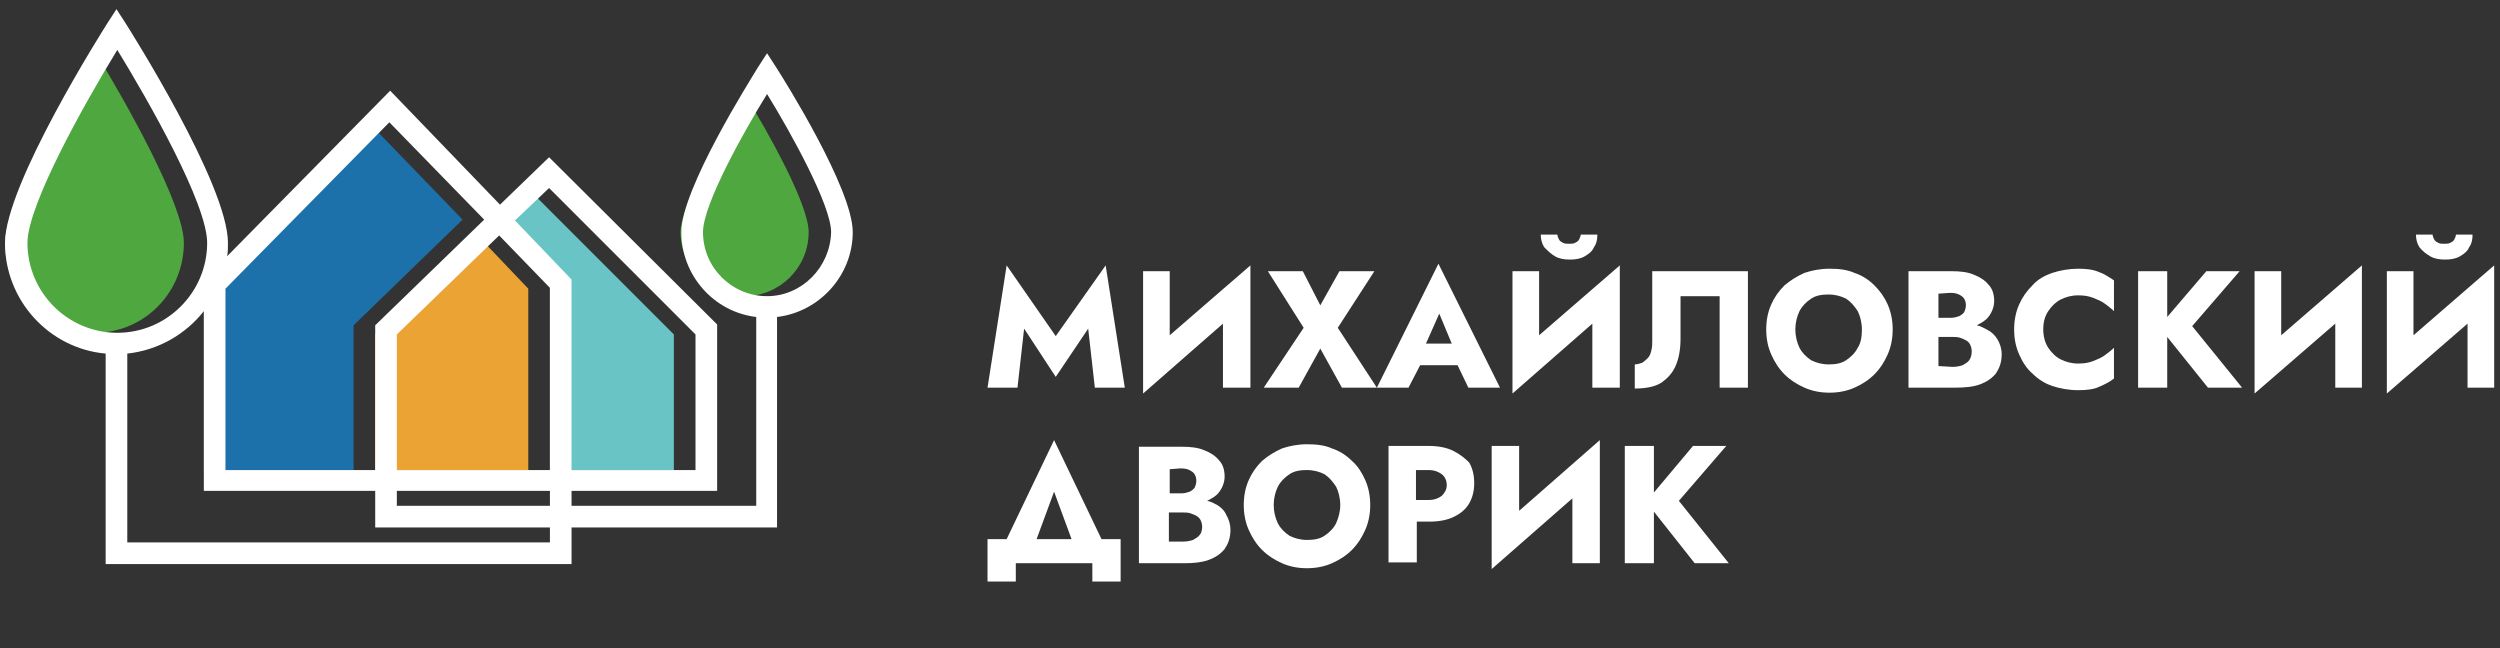 <?xml version="1.0" encoding="UTF-8"?> <!-- Generator: Adobe Illustrator 23.0.6, SVG Export Plug-In . SVG Version: 6.00 Build 0) --> <svg xmlns="http://www.w3.org/2000/svg" xmlns:xlink="http://www.w3.org/1999/xlink" id="Слой_1" x="0px" y="0px" viewBox="0 0 300.5 77.9" style="enable-background:new 0 0 300.5 77.9;" xml:space="preserve"><rect x="0" y="0" width="300.5" height="77.9" fill="#333333" stroke="none"/> <style type="text/css"> .st0{fill:#4FA740;} .st1{fill:#EBA433;} .st2{fill:#1D71AA;} .st3{fill:#68C4C5;} .st4{fill:#FFFFFF;} .st5{display:none;} .st6{display:inline;} </style> <g> <g> <path class="st0" d="M22.1,29.2c0-4.6-7-17-10.8-23.2C7.6,12.2,0.6,24.5,0.6,29.2C0.6,35.1,5.4,40,11.4,40S22.1,35.1,22.1,29.2z"></path> <polygon class="st1" points="45.1,40.2 45.1,56.5 63.5,56.5 63.5,34.7 57.4,28.3 "></polygon> <polygon class="st2" points="42.5,39.1 55.6,26.4 44.2,14.6 24.5,34.7 24.5,56.5 42.5,56.5 "></polygon> <path class="st0" d="M89.5,11.3c-2.9,4.7-7.7,13.4-7.7,16.6c0,4.2,3.4,7.7,7.7,7.7c4.2,0,7.7-3.4,7.7-7.7 C97.2,24.6,92.4,16,89.5,11.3z"></path> <polygon class="st3" points="66.1,56.5 81,56.5 81,40.2 63.4,22.6 59.3,26.5 66.1,33.6 "></polygon> <path class="st4" d="M102.5,27.9c0-5.2-8.3-18.4-9.2-19.8l-1.1-1.7l-1.1,1.7c-0.9,1.5-9.2,14.6-9.2,19.8s3.9,9.6,9,10.2v22.7H68.7 V59h17.5V39L66,18.9l-5.9,5.7L46.9,10.9L27.3,30.8c0.1-0.5,0.1-1,0.1-1.6c0-7-11.8-25.6-12.3-26.4L14,1.1l-1.1,1.7 C12.4,3.6,0.6,22.2,0.6,29.2c0,6.9,5.3,12.7,12.1,13.3v25.3h56v-4.4h24.7V38.1C98.5,37.5,102.5,33.1,102.5,27.9z M58.2,26.4 L45.1,39.1v17.4h-18V34.7l19.7-20L58.2,26.4z M3.3,29.2c0-4.6,7-17,10.8-23.2c3.8,6.2,10.8,18.5,10.8,23.2 c0,5.9-4.8,10.8-10.8,10.8S3.3,35.1,3.3,29.2z M66.1,65.2H15.3V42.5c3.7-0.4,7-2.3,9.2-5.1V59h20.6v4.4h21V65.2z M66.1,60.8H47.7 V59h18.4V60.8z M66.1,56.5H47.7V40.2L60,28.3l6.1,6.3V56.5z M61.9,26.5l4.1-3.9l17.6,17.6v16.3H68.7V33.6L61.9,26.5z M92.2,35.6 c-4.2,0-7.7-3.4-7.7-7.7c0-3.3,4.8-11.9,7.7-16.6c2.9,4.7,7.7,13.4,7.7,16.6C99.8,32.1,96.4,35.6,92.2,35.6z"></path> </g> <g> <g> <g> <polygon class="st4" points="126.9,40.4 121,31.9 118.7,46.6 122.3,46.6 123.1,39.5 126.9,45.3 130.8,39.5 131.6,46.6 135.2,46.6 132.9,31.9 "></polygon> <polygon class="st4" points="140.6,32.6 137.4,32.6 137.4,47.3 147,38.9 147,46.6 150.3,46.6 150.3,31.9 140.6,40.3 "></polygon> <polygon class="st4" points="165.2,32.6 161,32.6 158.7,36.7 156.6,32.6 152.4,32.6 156.7,39.4 151.9,46.6 156.1,46.6 158.7,41.9 161.3,46.6 165.5,46.6 160.8,39.4 "></polygon> <path class="st4" d="M170.7,43.9h4.5l1.3,2.7h3.8l-7.4-14.9l-7.4,14.9h3.8L170.7,43.9z M174.5,41.3h-3.1l1.6-3.6L174.5,41.3z"></path> <polygon class="st4" points="191.4,46.6 194.7,46.6 194.7,31.9 185,40.3 185,32.6 181.8,32.6 181.8,47.3 191.4,38.9 "></polygon> <path class="st4" d="M186.9,30.8c0.5,0.3,1.1,0.4,1.8,0.4s1.3-0.1,1.8-0.4s0.9-0.6,1.1-1.1c0.3-0.4,0.4-0.9,0.4-1.5h-2 c0,0.2-0.1,0.4-0.2,0.6c-0.1,0.2-0.3,0.3-0.5,0.4s-0.4,0.1-0.7,0.1s-0.5,0-0.7-0.1s-0.4-0.2-0.5-0.4c-0.1-0.2-0.2-0.4-0.2-0.6 h-2c0,0.5,0.1,1,0.4,1.5C186.1,30.2,186.4,30.5,186.9,30.8z"></path> <path class="st4" d="M201.4,44c0.4-0.9,0.6-2,0.6-3.3v-5.1h4.7v11h3.4v-14h-11.5v8.3c0,0.4,0,0.8-0.1,1.2s-0.2,0.7-0.4,0.9 s-0.4,0.4-0.7,0.6c-0.3,0.1-0.6,0.2-0.9,0.2v2.9c1.3,0,2.4-0.2,3.2-0.7C200.4,45.5,201,44.9,201.4,44z"></path> <path class="st4" d="M225.3,34.3c-0.7-0.7-1.5-1.2-2.4-1.5c-0.9-0.4-1.9-0.5-3-0.5s-2.1,0.2-3,0.5c-0.9,0.4-1.7,0.9-2.4,1.5 c-0.7,0.7-1.2,1.4-1.6,2.3s-0.6,1.9-0.6,3s0.2,2.1,0.6,3c0.4,0.9,0.9,1.7,1.6,2.4c0.7,0.7,1.5,1.2,2.4,1.6 c0.9,0.4,1.9,0.6,3,0.6s2.1-0.2,3-0.6c0.9-0.4,1.7-0.9,2.4-1.6c0.7-0.7,1.2-1.5,1.6-2.4c0.4-0.9,0.6-1.9,0.6-3s-0.2-2.1-0.6-3 C226.5,35.7,226,35,225.3,34.3z M223.3,41.8c-0.3,0.6-0.8,1.1-1.4,1.5c-0.6,0.4-1.3,0.5-2.1,0.5s-1.5-0.2-2.1-0.5 c-0.6-0.4-1.1-0.9-1.4-1.5c-0.3-0.6-0.5-1.4-0.5-2.2s0.2-1.6,0.5-2.2c0.3-0.6,0.8-1.1,1.4-1.5c0.6-0.4,1.3-0.5,2.1-0.5 s1.5,0.2,2.1,0.5c0.6,0.4,1,0.9,1.4,1.5c0.3,0.6,0.5,1.4,0.5,2.2C223.8,40.4,223.7,41.2,223.3,41.8z"></path> <path class="st4" d="M238,46.2c0.8-0.3,1.4-0.7,1.9-1.3c0.4-0.6,0.7-1.3,0.7-2.3c0-0.7-0.2-1.3-0.5-1.8s-0.7-0.9-1.3-1.2 c-0.4-0.2-0.7-0.4-1.2-0.5c0.6-0.3,1.1-0.6,1.4-1c0.4-0.5,0.7-1.2,0.7-1.9c0-0.8-0.2-1.5-0.7-2c-0.4-0.5-1-0.9-1.8-1.2 c-0.7-0.3-1.6-0.4-2.6-0.4h-5.2v14h5.5C236.2,46.6,237.2,46.5,238,46.2z M234.4,35.2c0.6,0,1,0.1,1.4,0.4 c0.3,0.2,0.5,0.6,0.5,1.1c0,0.3-0.1,0.6-0.2,0.8c-0.1,0.2-0.4,0.4-0.6,0.5c-0.3,0.1-0.6,0.2-1,0.2H233v-2.9L234.4,35.2 L234.4,35.2z M233,44v-3.5h1.7c0.3,0,0.6,0,0.9,0.1c0.3,0.1,0.5,0.2,0.7,0.3s0.4,0.3,0.5,0.5s0.2,0.5,0.2,0.8 c0,0.5-0.1,0.8-0.3,1.1s-0.5,0.4-0.8,0.6c-0.3,0.1-0.7,0.2-1.2,0.2L233,44L233,44z"></path> <path class="st4" d="M249.8,46.9c1,0,1.9-0.1,2.5-0.4c0.7-0.3,1.3-0.6,1.8-1v-3.7c-0.3,0.3-0.7,0.6-1.1,0.9 c-0.4,0.3-0.9,0.5-1.4,0.7s-1.1,0.3-1.8,0.3c-0.8,0-1.5-0.2-2.1-0.5s-1.1-0.8-1.5-1.4c-0.4-0.6-0.6-1.4-0.6-2.2 c0-0.9,0.2-1.6,0.6-2.2c0.4-0.6,0.9-1.1,1.5-1.4s1.3-0.5,2.1-0.5c0.7,0,1.3,0.1,1.8,0.3s1,0.4,1.4,0.7s0.8,0.6,1.1,0.9v-3.7 c-0.6-0.4-1.2-0.8-1.8-1c-0.7-0.3-1.5-0.4-2.5-0.4c-1.1,0-2.2,0.2-3.1,0.5s-1.8,0.8-2.4,1.5c-0.7,0.7-1.2,1.4-1.6,2.3 c-0.4,0.9-0.6,1.9-0.6,3s0.2,2.1,0.6,3c0.4,0.9,0.9,1.7,1.6,2.3c0.7,0.7,1.5,1.2,2.4,1.5S248.7,46.9,249.8,46.9z"></path> <polygon class="st4" points="269.2,32.6 265.2,32.6 260.5,38.1 260.5,32.6 257,32.6 257,46.6 260.5,46.6 260.5,40.5 265.4,46.6 269.5,46.6 263.5,39.2 "></polygon> <polygon class="st4" points="274.2,32.6 271,32.6 271,47.3 280.7,38.9 280.7,46.6 283.9,46.6 283.9,31.9 274.2,40.3 "></polygon> <polygon class="st4" points="290.1,40.3 290.1,32.6 286.9,32.6 286.9,47.3 296.6,38.9 296.6,46.6 299.8,46.6 299.8,31.9 "></polygon> <path class="st4" d="M292.1,30.8c0.5,0.3,1.1,0.4,1.8,0.4c0.7,0,1.3-0.1,1.8-0.4s0.9-0.6,1.1-1.1c0.3-0.4,0.4-0.9,0.4-1.5h-2 c0,0.2-0.1,0.4-0.2,0.6s-0.3,0.3-0.5,0.4s-0.4,0.1-0.7,0.1c-0.3,0-0.5,0-0.7-0.1s-0.4-0.2-0.5-0.4c-0.1-0.2-0.2-0.4-0.2-0.6h-2 c0,0.5,0.1,1,0.4,1.5C291.2,30.2,291.6,30.5,292.1,30.8z"></path> </g> <g> <path class="st4" d="M126.7,52.9L121,64.8h-2.3v5.1h3.4v-2.2h9.2v2.2h3.4v-5.1h-2.3L126.7,52.9z M126.7,59.1l2.1,5.7h-4.2 L126.7,59.1z"></path> <path class="st4" d="M146.3,60.7c-0.4-0.2-0.7-0.4-1.2-0.5c0.6-0.3,1.1-0.6,1.4-1c0.4-0.5,0.7-1.2,0.7-1.9c0-0.8-0.2-1.5-0.7-2 c-0.4-0.5-1-0.9-1.8-1.2c-0.7-0.3-1.6-0.4-2.6-0.4h-5.2v14h5.5c1.1,0,2.1-0.1,2.9-0.4c0.8-0.3,1.4-0.7,1.9-1.3 c0.4-0.6,0.7-1.3,0.7-2.3c0-0.7-0.2-1.3-0.5-1.8C147.2,61.4,146.8,61,146.3,60.7z M141.9,56.3c0.6,0,1,0.1,1.4,0.4 c0.3,0.2,0.5,0.6,0.5,1.1c0,0.3-0.1,0.6-0.2,0.8c-0.1,0.2-0.4,0.4-0.6,0.5c-0.3,0.1-0.6,0.2-1,0.2h-1.4v-2.9L141.9,56.3 L141.9,56.3z M144.2,64.3c-0.2,0.3-0.5,0.4-0.8,0.6c-0.3,0.1-0.7,0.2-1.2,0.2h-1.7v-3.5h1.7c0.3,0,0.6,0,0.9,0.1 c0.3,0.1,0.5,0.2,0.7,0.3s0.4,0.3,0.5,0.5s0.2,0.5,0.2,0.8C144.5,63.7,144.4,64.1,144.2,64.3z"></path> <path class="st4" d="M162.5,55.4c-0.7-0.7-1.5-1.2-2.4-1.5c-0.9-0.4-1.9-0.5-3-0.5s-2.1,0.2-3,0.5c-0.9,0.4-1.7,0.9-2.4,1.5 c-0.7,0.7-1.2,1.4-1.6,2.3c-0.4,0.9-0.6,1.9-0.6,3s0.2,2.1,0.6,3c0.4,0.9,0.9,1.7,1.6,2.4c0.7,0.7,1.5,1.2,2.4,1.6 s1.9,0.6,3,0.6s2.1-0.2,3-0.6s1.7-0.9,2.4-1.6s1.2-1.5,1.6-2.4c0.4-0.9,0.6-1.9,0.6-3s-0.2-2.1-0.6-3 C163.7,56.8,163.2,56,162.5,55.4z M160.6,62.9c-0.3,0.6-0.8,1.1-1.4,1.5c-0.6,0.4-1.3,0.5-2.1,0.5s-1.5-0.2-2.1-0.5 c-0.6-0.4-1.1-0.9-1.4-1.5c-0.3-0.6-0.5-1.4-0.5-2.2s0.2-1.6,0.5-2.2c0.3-0.6,0.8-1.1,1.4-1.5c0.6-0.4,1.3-0.5,2.1-0.5 s1.5,0.2,2.1,0.5c0.6,0.4,1,0.9,1.4,1.5c0.3,0.6,0.5,1.4,0.5,2.2S160.9,62.2,160.6,62.9z"></path> <path class="st4" d="M174.7,54.2c-0.8-0.4-1.8-0.6-3-0.6h-1.5H169h-2.1v14h3.4v-4.9h1.5c1.2,0,2.2-0.2,3-0.6 c0.8-0.4,1.4-0.9,1.8-1.6c0.4-0.7,0.6-1.5,0.6-2.4c0-1-0.2-1.8-0.6-2.5C176.1,55.1,175.5,54.6,174.7,54.2z M173.3,59.6 c-0.4,0.3-0.9,0.5-1.6,0.5h-1.5v-3.6h1.5c0.7,0,1.2,0.2,1.6,0.5c0.4,0.3,0.6,0.8,0.6,1.3C173.9,58.8,173.7,59.2,173.3,59.6z"></path> <polygon class="st4" points="182.6,53.6 179.3,53.6 179.3,68.4 189,59.9 189,67.7 192.3,67.7 192.3,52.9 182.6,61.4 "></polygon> <polygon class="st4" points="207.5,53.6 203.5,53.6 198.8,59.2 198.8,53.6 195.3,53.6 195.3,67.7 198.8,67.7 198.8,61.5 203.7,67.7 207.8,67.7 201.8,60.2 "></polygon> </g> </g> <g class="st5"> <g class="st6"> <path class="st4" d="M121.3,89.3c0.3,0.6,0.8,1,1.3,1.4c0.6,0.3,1.2,0.5,1.8,0.5c0.5,0,0.9-0.1,1.3-0.2s0.7-0.3,1.1-0.5 c0.3-0.2,0.6-0.5,0.8-0.8v1.6c-0.4,0.4-0.9,0.6-1.3,0.8c-0.5,0.2-1.1,0.3-1.8,0.3c-0.7,0-1.3-0.1-1.9-0.4 c-0.6-0.2-1.1-0.6-1.6-1.1c-0.4-0.5-0.8-1-1.1-1.6c-0.3-0.6-0.4-1.3-0.4-2s0.1-1.4,0.4-2s0.6-1.2,1.1-1.6c0.4-0.5,1-0.8,1.6-1.1 c0.6-0.2,1.2-0.4,1.9-0.4c0.7,0,1.3,0.1,1.8,0.3c0.5,0.2,0.9,0.4,1.3,0.8v1.6c-0.2-0.3-0.5-0.5-0.8-0.8 c-0.3-0.2-0.7-0.4-1.1-0.5s-0.8-0.2-1.3-0.2c-0.6,0-1.2,0.2-1.8,0.5c-0.6,0.3-1,0.8-1.3,1.4s-0.5,1.2-0.5,2 C120.8,88.1,121,88.7,121.3,89.3z"></path> <path class="st4" d="M132.5,85.8v1.1h-3.8v-1.1H132.5z M131.1,86.1v6.2H130v-6.2H131.1z"></path> <path class="st4" d="M133.5,95.3v-9.5h1.1v9.5H133.5z M139.6,90.8c-0.3,0.5-0.7,0.9-1.2,1.2c-0.5,0.3-1,0.4-1.6,0.4 c-0.5,0-1-0.1-1.4-0.4s-0.7-0.7-1-1.2c-0.2-0.5-0.3-1.1-0.3-1.8c0-0.7,0.1-1.3,0.3-1.8s0.5-0.9,1-1.2c0.4-0.3,0.9-0.4,1.4-0.4 c0.6,0,1.1,0.1,1.6,0.4s0.9,0.7,1.2,1.2s0.4,1.1,0.4,1.8C140,89.7,139.9,90.3,139.6,90.8z M138.6,87.7c-0.2-0.3-0.5-0.6-0.8-0.8 c-0.3-0.2-0.7-0.3-1.1-0.3c-0.3,0-0.7,0.1-1,0.3c-0.3,0.2-0.6,0.4-0.8,0.8c-0.2,0.3-0.3,0.8-0.3,1.3s0.1,0.9,0.3,1.3 c0.2,0.3,0.5,0.6,0.8,0.8c0.3,0.2,0.6,0.3,1,0.3s0.8-0.1,1.1-0.3c0.3-0.2,0.6-0.4,0.8-0.8c0.2-0.3,0.3-0.8,0.3-1.3 C138.9,88.5,138.8,88.1,138.6,87.7z"></path> <path class="st4" d="M141.5,87.3c0.3-0.5,0.7-0.9,1.2-1.2c0.5-0.3,1.1-0.4,1.7-0.4c0.6,0,1.2,0.1,1.7,0.4s0.9,0.7,1.2,1.2 s0.4,1.1,0.4,1.7s-0.1,1.2-0.4,1.7c-0.3,0.5-0.7,0.9-1.2,1.2c-0.5,0.3-1.1,0.4-1.7,0.4c-0.6,0-1.2-0.1-1.7-0.4s-0.9-0.7-1.2-1.2 s-0.4-1.1-0.4-1.7C141,88.3,141.2,87.8,141.5,87.3z M142.4,90.2c0.2,0.3,0.5,0.6,0.8,0.8c0.3,0.2,0.7,0.3,1.1,0.3 c0.4,0,0.8-0.1,1.1-0.3c0.3-0.2,0.6-0.5,0.8-0.8s0.3-0.7,0.3-1.2c0-0.4-0.1-0.8-0.3-1.2c-0.2-0.4-0.5-0.6-0.8-0.8 c-0.3-0.2-0.7-0.3-1.1-0.3c-0.4,0-0.8,0.1-1.1,0.3c-0.3,0.2-0.6,0.5-0.8,0.8c-0.2,0.4-0.3,0.8-0.3,1.2 C142.2,89.5,142.3,89.9,142.4,90.2z"></path> <path class="st4" d="M149.3,92.7l0.1-1.6l5.3-5.8l-0.1,1.6L149.3,92.7z M150.4,91.2l-1.1,1.5v-6.9h1.1V91.2z M154.7,92.2h-1.1 v-5.4l1.1-1.5V92.2z"></path> <path class="st4" d="M157.6,85.3l0.6,1.8l-1.1,5.1h-1.3L157.6,85.3z M157.5,87.5l0.1-2.2l2.9,6l-0.4,1.4L157.5,87.5z M162.6,85.3l0.1,2.2l-2.7,5.1l-0.4-1.4L162.6,85.3z M162,87.1l0.6-1.8l1.7,6.9H163L162,87.1z"></path> <path class="st4" d="M170.4,90.2c0.2,0.3,0.5,0.6,0.8,0.8c0.3,0.2,0.7,0.3,1.1,0.3c0.3,0,0.7-0.1,1-0.2s0.6-0.3,0.8-0.4 c0.2-0.2,0.4-0.4,0.5-0.6v1.4c-0.2,0.3-0.5,0.5-1,0.6c-0.4,0.1-0.8,0.2-1.3,0.2c-0.6,0-1.2-0.1-1.7-0.4s-0.9-0.7-1.2-1.2 S169,89.6,169,89c0-0.7,0.1-1.2,0.4-1.7c0.3-0.5,0.7-0.9,1.2-1.2c0.5-0.3,1.1-0.4,1.7-0.4c0.4,0,0.9,0.1,1.3,0.2 c0.4,0.1,0.7,0.3,1,0.6v1.4c-0.1-0.2-0.3-0.4-0.5-0.6s-0.5-0.3-0.8-0.4s-0.6-0.2-1-0.2s-0.8,0.1-1.1,0.3 c-0.3,0.2-0.6,0.5-0.8,0.8c-0.2,0.4-0.3,0.8-0.3,1.2C170.1,89.5,170.2,89.9,170.4,90.2z"></path> <path class="st4" d="M184.4,87.3c0.2-0.2,0.4-0.5,0.6-0.7c0.2-0.2,0.3-0.5,0.4-0.7c0.1-0.2,0.1-0.5,0.1-0.8c0-0.2,0-0.4-0.1-0.6 s-0.2-0.4-0.4-0.6s-0.4-0.3-0.6-0.4c-0.2-0.1-0.5-0.2-0.8-0.2c-0.4,0-0.8,0.1-1.1,0.3c-0.3,0.2-0.5,0.5-0.7,0.8 c-0.2,0.4-0.2,0.8-0.2,1.3h-1.2c0-0.7,0.1-1.3,0.4-1.8c0.3-0.5,0.6-0.9,1.1-1.2c0.5-0.3,1.1-0.4,1.7-0.4c0.5,0,1,0.1,1.4,0.3 c0.4,0.2,0.7,0.4,1,0.7c0.3,0.3,0.4,0.6,0.6,0.9c0.1,0.3,0.2,0.6,0.2,0.9c0,0.5-0.1,1-0.4,1.5c-0.2,0.5-0.6,0.9-0.9,1.3 l-3.1,3.2h4.5v1.1H180L184.4,87.3z"></path> <path class="st4" d="M188.5,84.7c0.3-0.8,0.7-1.4,1.3-1.8c0.5-0.4,1.2-0.7,1.9-0.7s1.4,0.2,1.9,0.7c0.5,0.4,1,1,1.3,1.8 s0.5,1.6,0.5,2.6s-0.2,1.9-0.5,2.6c-0.3,0.8-0.7,1.4-1.3,1.8c-0.5,0.4-1.2,0.7-1.9,0.7s-1.4-0.2-1.9-0.7c-0.5-0.4-1-1-1.3-1.8 s-0.5-1.6-0.5-2.6C188,86.3,188.2,85.5,188.5,84.7z M189.4,88.9c0.1,0.5,0.3,0.9,0.5,1.2c0.2,0.4,0.5,0.6,0.8,0.8 c0.3,0.2,0.6,0.3,1,0.3s0.7-0.1,1-0.3c0.3-0.2,0.6-0.5,0.8-0.8c0.2-0.4,0.4-0.8,0.5-1.2c0.1-0.5,0.2-1,0.2-1.6s-0.1-1.1-0.2-1.6 c-0.1-0.5-0.3-0.9-0.5-1.2c-0.2-0.4-0.5-0.6-0.8-0.8c-0.3-0.2-0.6-0.3-1-0.3s-0.7,0.1-1,0.3c-0.3,0.2-0.6,0.5-0.8,0.8 c-0.2,0.4-0.4,0.8-0.5,1.2c-0.1,0.5-0.2,1-0.2,1.6S189.3,88.4,189.4,88.9z"></path> <path class="st4" d="M196.9,84.7c0.3-0.8,0.7-1.4,1.3-1.8c0.5-0.4,1.2-0.7,1.9-0.7s1.4,0.2,1.9,0.7s1,1,1.3,1.8s0.5,1.6,0.5,2.6 s-0.2,1.9-0.5,2.6c-0.3,0.8-0.7,1.4-1.3,1.8c-0.5,0.4-1.2,0.7-1.9,0.7s-1.4-0.2-1.9-0.7c-0.5-0.4-1-1-1.3-1.8s-0.5-1.6-0.5-2.6 C196.5,86.3,196.6,85.5,196.9,84.7z M197.8,88.9c0.1,0.5,0.3,0.9,0.5,1.2c0.2,0.4,0.5,0.6,0.8,0.8c0.3,0.2,0.6,0.3,1,0.3 s0.7-0.1,1-0.3c0.3-0.2,0.6-0.5,0.8-0.8c0.2-0.4,0.4-0.8,0.5-1.2c0.1-0.5,0.2-1,0.2-1.6s-0.1-1.1-0.2-1.6 c-0.1-0.5-0.3-0.9-0.5-1.2c-0.2-0.4-0.5-0.6-0.8-0.8c-0.3-0.2-0.6-0.3-1-0.3s-0.7,0.1-1,0.3c-0.3,0.2-0.6,0.5-0.8,0.8 c-0.2,0.4-0.4,0.8-0.5,1.2c-0.1,0.5-0.2,1-0.2,1.6C197.7,87.9,197.7,88.4,197.8,88.9z"></path> <path class="st4" d="M211.4,90.5c-0.2,0.4-0.4,0.8-0.7,1.1c-0.3,0.3-0.7,0.5-1.1,0.6c-0.4,0.1-0.9,0.2-1.3,0.2 c-0.6,0-1.1-0.1-1.6-0.3c-0.4-0.2-0.8-0.4-1.1-0.8c-0.3-0.3-0.6-0.7-0.8-1l1-0.7c0.1,0.3,0.3,0.5,0.6,0.8 c0.2,0.2,0.5,0.4,0.9,0.6c0.3,0.2,0.7,0.2,1,0.2c0.5,0,0.9-0.1,1.2-0.3c0.3-0.2,0.6-0.4,0.8-0.8c0.2-0.3,0.3-0.7,0.3-1.2 c0-0.4-0.1-0.8-0.3-1.2c-0.2-0.3-0.5-0.6-0.8-0.8c-0.3-0.2-0.7-0.3-1.1-0.3c-0.3,0-0.6,0-0.8,0.1c-0.3,0.1-0.5,0.1-0.8,0.3 c-0.3,0.1-0.6,0.3-0.9,0.5l1.3-5.2h4.6v1.1h-3.7l-0.7,2.6c0.2-0.1,0.5-0.2,0.7-0.3c0.2-0.1,0.5-0.1,0.7-0.1 c0.6,0,1.1,0.1,1.5,0.4s0.8,0.7,1,1.2c0.3,0.5,0.4,1.1,0.4,1.7C211.7,89.6,211.6,90.1,211.4,90.5z"></path> <path class="st4" d="M221,85.8v1.1h-2.3v5.4h-1.1v-6.5H221z"></path> <path class="st4" d="M221.8,87.3c0.3-0.5,0.7-0.9,1.2-1.2c0.5-0.3,1.1-0.4,1.7-0.4c0.6,0,1.2,0.1,1.7,0.4s0.9,0.7,1.2,1.2 s0.4,1.1,0.4,1.7s-0.1,1.2-0.4,1.7c-0.3,0.5-0.7,0.9-1.2,1.2c-0.5,0.3-1.1,0.4-1.7,0.4c-0.6,0-1.2-0.1-1.7-0.4s-0.9-0.7-1.2-1.2 s-0.4-1.1-0.4-1.7C221.4,88.3,221.5,87.8,221.8,87.3z M222.8,90.2c0.2,0.3,0.5,0.6,0.8,0.8c0.3,0.2,0.7,0.3,1.1,0.3 c0.4,0,0.8-0.1,1.1-0.3c0.3-0.2,0.6-0.5,0.8-0.8s0.3-0.7,0.3-1.2c0-0.4-0.1-0.8-0.3-1.2c-0.2-0.4-0.5-0.6-0.8-0.8 c-0.3-0.2-0.7-0.3-1.1-0.3c-0.4,0-0.8,0.1-1.1,0.3c-0.3,0.2-0.6,0.5-0.8,0.8c-0.2,0.4-0.3,0.8-0.3,1.2 C222.5,89.5,222.6,89.9,222.8,90.2z"></path> <path class="st4" d="M229.6,92.2v1.3h-1.2v-2.3h8v2.3h-1.1v-1.3H229.6z M230.5,91.8h-1.3l3.2-6.5l3.2,6.5h-1.3l-1.9-4.1 L230.5,91.8z"></path> <path class="st4" d="M238.8,90.9c0.1,0.2,0.3,0.3,0.5,0.4s0.4,0.1,0.7,0.1c0.4,0,0.7-0.1,1-0.2s0.5-0.3,0.7-0.5s0.2-0.6,0.2-1 l0.2,0.7c0,0.4-0.1,0.8-0.3,1.1c-0.2,0.3-0.5,0.5-0.9,0.7s-0.8,0.2-1.2,0.2s-0.8-0.1-1.1-0.2s-0.6-0.4-0.8-0.7 c-0.2-0.3-0.3-0.7-0.3-1.1c0-0.5,0.1-0.8,0.3-1.2c0.2-0.3,0.5-0.6,1-0.7c0.4-0.2,0.9-0.3,1.5-0.3c0.4,0,0.8,0.1,1.1,0.2 s0.5,0.2,0.7,0.4c0.2,0.1,0.3,0.2,0.4,0.3v0.7c-0.3-0.2-0.6-0.4-1-0.5c-0.3-0.1-0.7-0.2-1.1-0.2c-0.4,0-0.7,0.1-0.9,0.2 s-0.4,0.2-0.6,0.4c-0.1,0.2-0.2,0.4-0.2,0.7C238.6,90.6,238.6,90.8,238.8,90.9z M238,86.4c0.2-0.2,0.6-0.4,1-0.5 c0.4-0.2,0.9-0.3,1.5-0.3c0.5,0,0.9,0.1,1.3,0.2c0.4,0.2,0.7,0.4,0.9,0.7c0.2,0.3,0.3,0.6,0.3,1.1v4.6h-1.1v-4.6 c0-0.3-0.1-0.6-0.4-0.7c-0.3-0.2-0.6-0.2-0.9-0.2c-0.3,0-0.6,0-0.8,0.1c-0.3,0.1-0.5,0.2-0.7,0.3s-0.3,0.2-0.4,0.3L238,86.4z"></path> </g> </g> </g> </g> </svg> 